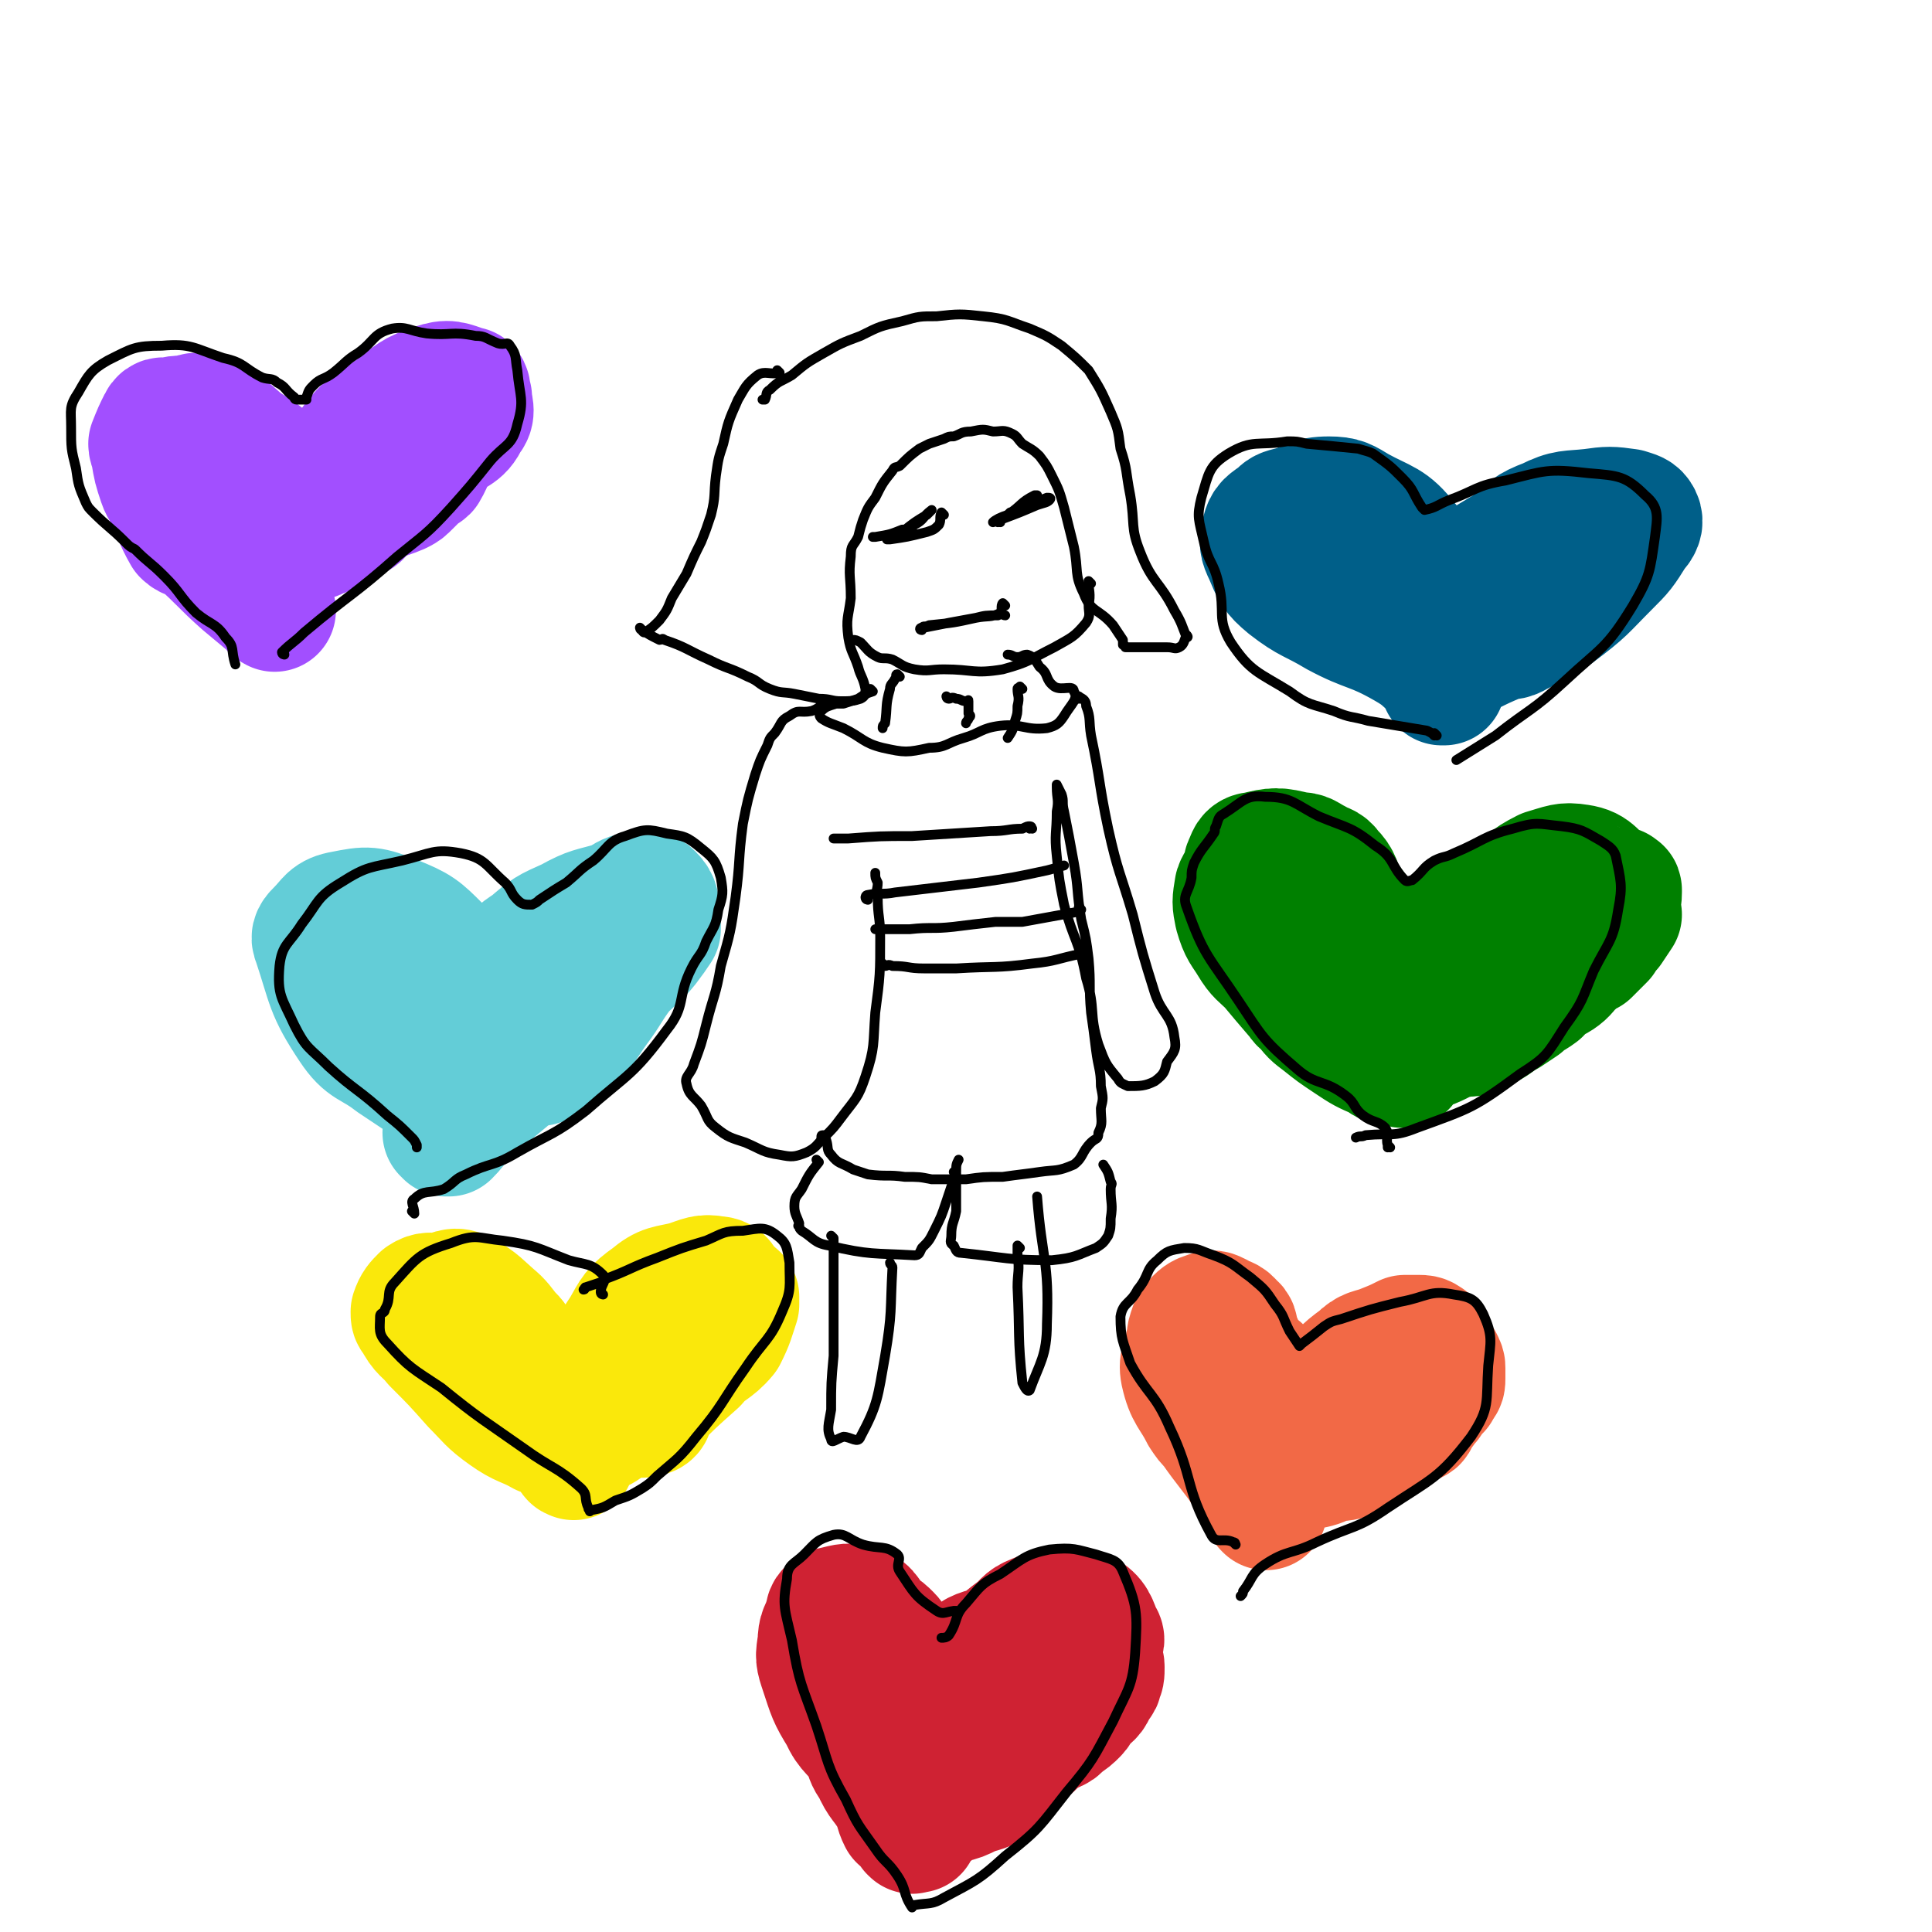 <svg viewBox='0 0 788 788' version='1.1' xmlns='http://www.w3.org/2000/svg' xmlns:xlink='http://www.w3.org/1999/xlink'><g fill='none' stroke='#CF2233' stroke-width='50' stroke-linecap='round' stroke-linejoin='round'><path d='M381,739c0,0 -1,-1 -1,-1 0,0 0,0 1,0 0,0 0,0 0,0 0,1 -1,0 -1,0 0,0 0,0 1,0 0,0 0,0 0,0 0,1 -1,0 -1,0 0,0 0,0 1,0 0,0 0,0 0,0 0,1 -1,0 -1,0 3,-2 4,-1 8,-3 4,-1 4,-1 8,-3 5,-2 6,-1 10,-5 2,-1 1,-2 3,-5 0,-1 0,-1 1,-1 2,-1 2,-1 4,-3 0,0 0,0 0,0 2,-2 3,-2 5,-4 4,-3 4,-4 7,-7 2,-1 3,0 4,-1 3,-1 2,-2 4,-3 3,-2 3,-2 5,-4 2,-2 1,-3 3,-5 1,-1 2,-1 3,-2 2,-2 1,-3 3,-5 1,-1 1,-1 1,-2 1,-2 1,-2 1,-5 0,-1 0,-1 -1,-2 0,-2 0,-2 0,-5 0,0 0,0 0,-1 0,-2 2,-3 0,-5 -2,-5 -2,-7 -7,-10 -4,-2 -5,-1 -9,-1 -6,1 -6,1 -11,3 -5,2 -4,3 -8,6 -4,3 -4,3 -7,6 0,0 0,0 0,0 -4,2 -5,1 -9,3 -2,2 -1,2 -3,4 -3,6 -4,6 -6,12 -2,4 -1,4 -1,9 -1,4 -1,4 -2,8 0,3 0,4 0,7 -1,6 -2,6 -3,12 0,1 1,1 1,2 -1,2 -1,2 -1,3 0,0 0,0 0,0 0,0 -1,-1 -1,-1 0,0 1,1 1,1 -1,1 -1,0 -1,0 0,0 0,0 0,0 0,1 -1,0 -1,0 0,0 0,0 1,0 0,1 0,1 0,1 0,1 0,2 0,2 -1,-5 -2,-6 -3,-12 -2,-16 -1,-16 -4,-32 -2,-7 -3,-7 -6,-13 -1,-3 -2,-3 -3,-6 -2,-2 -1,-2 -3,-4 -2,-2 -2,-2 -5,-4 -4,-4 -3,-6 -8,-8 -5,-1 -6,0 -11,1 -2,1 -2,2 -2,4 -2,5 -3,5 -3,10 -1,6 -1,6 1,12 3,9 3,10 8,18 3,7 5,6 9,13 2,4 1,4 4,8 3,7 4,6 8,13 2,4 1,4 3,8 0,0 0,-1 1,-1 1,2 1,2 2,4 1,1 1,1 1,1 1,1 0,1 1,1 0,1 0,0 1,0 0,0 0,0 1,0 0,0 0,0 0,0 '/></g>
<g fill='none' stroke='#F26946' stroke-width='50' stroke-linecap='round' stroke-linejoin='round'><path d='M526,602c0,0 -1,-1 -1,-1 0,0 0,0 0,0 0,0 0,0 0,0 1,1 0,0 0,0 0,0 0,0 0,0 0,0 0,0 0,0 0,0 0,-1 0,-1 3,-1 4,0 8,-1 5,-1 5,-1 9,-3 5,-1 5,0 10,-2 1,0 1,0 1,-1 3,-2 3,-2 6,-4 3,-2 3,-1 6,-3 3,-1 3,-2 6,-3 3,-2 3,-1 6,-3 1,0 1,-1 1,-2 2,-2 2,-2 4,-5 0,0 0,0 1,-1 2,-3 2,-3 4,-5 0,-1 1,-1 1,-2 1,-1 1,-1 1,-3 0,-1 0,-1 0,-1 0,0 0,0 0,0 0,-1 0,-1 0,-3 0,0 0,0 0,0 0,-1 0,-1 -1,-3 -1,-1 -2,-1 -3,-3 0,0 0,-1 0,-2 0,0 -1,1 -1,0 0,0 1,-1 0,-1 0,-1 -1,0 -1,-1 -1,-1 0,-2 -1,-2 -1,-1 -2,-1 -3,-1 -2,0 -2,0 -4,0 -1,0 -1,0 -2,0 -4,2 -4,2 -9,4 -5,2 -6,1 -10,5 -7,5 -7,6 -12,12 -7,9 -6,9 -12,18 -4,7 -5,8 -8,15 -1,2 0,2 -1,4 0,1 0,1 -1,1 0,1 0,2 0,2 0,0 0,-1 0,-2 1,-5 1,-5 1,-11 0,-10 1,-11 -1,-21 -1,-7 -2,-7 -6,-14 -1,-1 -2,0 -3,-1 -4,-6 -3,-6 -6,-12 -1,-3 0,-4 -2,-5 -2,-3 -3,-2 -6,-4 -1,0 -1,-1 -3,-1 -3,1 -4,1 -6,3 -2,2 -2,2 -3,5 -1,3 0,3 -1,5 -1,6 -3,7 -2,12 2,9 4,9 8,17 2,3 2,3 4,5 7,10 7,9 14,19 3,4 3,4 5,8 2,3 2,3 3,6 0,0 0,0 0,0 1,1 0,0 0,0 '/></g>
<g fill='none' stroke='#FAE80B' stroke-width='50' stroke-linecap='round' stroke-linejoin='round'><path d='M234,595c0,0 -1,-1 -1,-1 0,0 0,0 1,0 0,0 0,0 0,0 0,1 -1,0 -1,0 0,0 0,0 1,0 0,0 0,0 0,0 0,1 -1,1 -1,0 0,-3 -1,-4 1,-6 3,-3 5,-1 10,-4 5,-2 4,-4 9,-6 5,-2 7,1 12,-1 2,-1 0,-3 2,-5 8,-8 8,-8 17,-16 5,-6 7,-5 12,-11 3,-6 3,-7 5,-13 0,-1 0,-2 0,-3 -1,-2 -2,-1 -4,-2 -2,-3 -1,-6 -5,-6 -5,-1 -6,0 -12,2 -8,2 -9,1 -15,6 -7,5 -7,6 -11,13 -4,6 -4,6 -6,13 -4,9 -3,9 -6,18 -1,5 -2,4 -3,8 -1,2 0,2 0,4 0,0 0,0 0,0 0,0 -1,0 -1,-1 0,0 0,1 1,1 0,0 0,0 0,0 0,0 0,0 -1,-1 0,0 0,0 -1,-1 -2,-3 -2,-3 -4,-6 -4,-6 -4,-6 -9,-12 -1,-2 -2,-2 -3,-4 -2,-2 -2,-2 -4,-4 -3,-4 -3,-4 -5,-7 -1,-1 -1,-1 -1,-2 -1,-2 -1,-2 -2,-3 -3,-3 -3,-4 -6,-7 -7,-6 -7,-7 -14,-11 -4,-2 -5,0 -10,1 -3,0 -4,-1 -7,1 -2,2 -3,3 -4,6 0,2 0,2 1,3 3,6 4,5 8,10 8,8 8,8 16,17 6,6 6,7 13,12 7,5 8,4 15,8 6,2 6,2 12,5 1,0 1,0 3,0 0,0 0,0 0,0 0,1 -1,0 -1,0 '/></g>
<g fill='none' stroke='#008000' stroke-width='50' stroke-linecap='round' stroke-linejoin='round'><path d='M573,435c0,0 -1,-1 -1,-1 0,0 0,0 0,1 0,0 0,0 0,0 1,0 0,-1 0,-1 0,0 0,0 0,1 0,0 0,0 0,0 1,0 0,-1 0,-1 0,0 0,1 0,1 1,-2 0,-4 2,-5 4,-2 5,-1 10,-3 5,-2 5,-3 10,-4 3,-2 4,0 7,-1 2,-1 2,-2 3,-2 2,-1 2,0 3,-1 4,-2 4,-3 8,-5 3,-2 3,-2 6,-4 0,0 -1,0 0,-1 3,-2 3,-1 7,-4 1,-1 0,-2 2,-3 2,-2 3,-1 6,-3 3,-2 3,-3 6,-6 1,0 0,-1 0,-1 3,-2 3,-2 6,-3 1,-1 1,-1 2,-2 2,-2 2,-2 4,-4 0,-1 0,-1 1,-2 0,-1 0,-1 1,-2 0,0 1,0 1,0 2,-3 2,-3 4,-6 0,-1 -1,0 -1,-1 0,-4 1,-4 1,-8 0,0 0,0 0,-1 0,-1 -1,0 -1,-1 -2,0 -2,0 -3,-1 -7,-4 -6,-7 -13,-8 -6,-1 -7,0 -14,2 -8,4 -7,5 -15,10 -7,4 -8,3 -15,8 -9,7 -8,7 -16,15 -6,5 -6,5 -12,11 -3,5 -3,5 -7,10 -1,1 0,1 -1,3 0,0 0,0 0,0 0,0 0,0 0,1 1,0 1,0 1,1 2,0 3,1 5,1 1,-1 1,-1 1,-2 1,-2 2,-2 2,-3 0,-3 1,-4 -1,-7 -2,-8 -3,-8 -7,-15 -4,-6 -4,-6 -9,-12 -3,-5 -3,-5 -7,-10 -3,-6 -2,-7 -6,-11 -2,-3 -3,-2 -6,-4 -4,-2 -4,-3 -8,-3 -8,-2 -9,-2 -17,0 -3,0 -3,2 -4,4 -1,2 0,2 -1,4 -1,4 -2,3 -3,6 -1,6 -1,6 0,11 2,7 3,7 6,12 3,5 4,5 8,9 5,6 5,6 11,13 1,1 1,2 3,3 3,4 3,4 7,7 5,4 5,4 11,8 6,4 6,4 13,7 1,1 1,1 3,2 '/></g>
<g fill='none' stroke='#63CDD7' stroke-width='50' stroke-linecap='round' stroke-linejoin='round'><path d='M182,463c0,0 -1,-1 -1,-1 0,0 1,0 1,1 0,0 0,0 0,0 0,0 -1,-1 -1,-1 0,0 1,0 1,1 0,0 0,0 0,0 0,0 -1,-1 -1,-1 1,0 2,1 2,1 5,-5 4,-6 9,-11 3,-3 3,-3 7,-5 6,-5 6,-5 12,-10 2,-1 1,-2 3,-2 3,-1 4,0 7,-1 6,-4 7,-4 12,-9 6,-6 5,-6 10,-13 6,-8 5,-8 11,-16 5,-5 6,-5 10,-10 3,-4 3,-4 5,-7 0,-2 0,-2 0,-5 -1,-5 0,-6 -3,-9 -2,-2 -3,-2 -6,-1 -5,1 -5,2 -9,4 -10,3 -10,2 -19,7 -9,4 -9,4 -16,10 -6,4 -6,4 -10,11 -4,7 -2,8 -5,16 -2,6 -3,6 -5,12 -1,5 -2,5 -2,11 -1,3 0,3 0,6 0,2 -1,2 -1,3 0,0 0,0 0,0 2,-2 3,-2 4,-4 1,-4 1,-4 1,-8 -2,-12 -2,-13 -6,-24 -5,-12 -5,-13 -13,-22 -7,-7 -8,-8 -18,-12 -10,-4 -11,-4 -21,-2 -6,1 -6,3 -10,7 -2,2 -3,3 -2,5 6,18 5,20 15,35 6,9 8,7 17,14 9,6 9,6 18,12 5,3 5,3 10,6 0,0 0,0 1,1 0,0 0,0 0,0 0,0 -1,-1 -1,-1 '/></g>
<g fill='none' stroke='#005F89' stroke-width='50' stroke-linecap='round' stroke-linejoin='round'><path d='M589,279c0,0 -1,-1 -1,-1 0,0 0,0 0,1 0,0 0,0 0,0 1,0 0,-1 0,-1 0,0 0,0 0,1 0,0 0,0 0,0 1,0 0,0 0,-1 0,-2 -1,-4 0,-5 4,-4 5,-3 11,-6 6,-3 6,-3 13,-6 3,-1 4,0 7,-2 8,-4 9,-4 16,-9 12,-9 11,-9 21,-19 6,-6 6,-6 11,-14 2,-2 3,-4 2,-6 -1,-2 -2,-2 -5,-3 -7,-1 -8,-1 -15,0 -9,1 -10,0 -18,4 -8,3 -8,4 -15,10 -11,7 -11,6 -20,14 -6,5 -7,6 -11,13 -2,3 1,5 -1,8 -2,2 -3,1 -6,3 0,0 0,0 0,0 1,0 0,0 0,-1 0,0 0,0 0,-1 1,-2 1,-2 2,-4 1,-7 2,-7 1,-14 -2,-10 -1,-12 -7,-19 -7,-9 -9,-8 -20,-14 -5,-3 -6,-4 -12,-4 -8,0 -8,2 -15,4 -4,1 -4,1 -6,3 -4,3 -5,3 -6,7 -1,4 -1,5 1,9 3,7 3,8 9,13 9,7 10,6 20,12 13,7 14,5 28,13 7,4 7,5 13,10 1,1 1,2 1,3 '/></g>
<g fill='none' stroke='#A24FFF' stroke-width='50' stroke-linecap='round' stroke-linejoin='round'><path d='M104,238c0,0 0,-1 -1,-1 0,0 1,0 1,1 0,0 0,0 0,0 0,0 0,-1 -1,-1 0,0 1,0 1,1 0,0 0,0 0,0 0,0 -1,0 -1,-1 5,-6 5,-7 11,-12 4,-3 4,-3 9,-5 3,-1 4,1 7,-1 4,-1 3,-3 6,-5 5,-2 6,-1 10,-3 2,-1 1,-3 3,-4 6,-4 7,-3 14,-6 2,-1 2,-1 4,-3 2,-2 2,-2 4,-4 1,-2 2,-1 3,-2 3,-5 2,-6 6,-10 5,-6 8,-4 11,-11 3,-3 1,-5 1,-9 -1,-3 0,-4 -2,-4 -6,-2 -7,-3 -13,-1 -9,3 -9,4 -17,10 -10,7 -11,6 -18,16 -7,9 -4,10 -9,21 -2,3 -2,3 -4,6 -6,9 -7,9 -14,18 0,0 0,0 0,0 1,1 0,0 0,0 1,-2 2,-2 3,-3 1,-1 1,-1 1,-2 1,-7 1,-7 0,-13 -2,-10 -2,-11 -7,-19 -5,-7 -6,-6 -13,-11 -7,-6 -7,-7 -15,-10 -4,-2 -4,-1 -8,0 -4,0 -4,0 -7,1 -2,0 -3,-1 -4,1 -2,4 -2,4 -4,9 0,2 1,2 1,4 1,6 1,6 3,12 1,3 2,3 3,6 4,8 3,8 7,15 2,2 3,1 6,3 9,8 9,9 18,17 6,5 6,5 12,10 0,1 0,0 1,1 '/></g>
<g fill='none' stroke='#000000' stroke-width='4' stroke-linecap='round' stroke-linejoin='round'><path d='M318,152c0,0 -1,-1 -1,-1 0,0 0,1 1,1 0,0 0,0 0,0 0,0 -1,-1 -1,-1 0,0 1,1 1,1 -4,1 -6,-1 -9,1 -5,4 -5,5 -8,10 -4,9 -4,9 -6,18 -2,6 -2,6 -3,13 -1,8 0,8 -2,16 -2,6 -2,6 -4,11 -3,6 -3,6 -6,13 -3,5 -3,5 -6,10 -2,5 -2,5 -5,9 -3,3 -3,3 -6,5 -1,0 -1,-1 -1,-1 0,0 0,0 0,0 0,0 -1,-1 -1,-1 0,0 0,1 1,1 3,2 3,2 7,4 1,0 1,-1 2,0 9,3 9,4 18,8 8,4 8,3 16,7 5,2 4,3 9,5 5,2 5,1 10,2 5,1 5,1 10,2 5,0 5,1 9,1 4,0 5,0 8,-1 2,-1 2,-2 2,-4 -1,-5 -2,-5 -3,-9 -2,-6 -3,-6 -4,-12 -1,-8 0,-8 1,-16 0,-9 -1,-9 0,-17 0,-5 1,-4 3,-8 1,-4 1,-4 2,-7 2,-5 2,-5 5,-9 3,-6 3,-6 7,-11 1,-2 1,-1 3,-2 4,-4 4,-4 8,-7 2,-1 2,-1 4,-2 3,-1 3,-1 6,-2 2,-1 2,-1 4,-1 3,-1 3,-2 7,-2 5,-1 5,-1 9,0 4,0 4,-1 8,1 2,1 2,2 4,4 3,2 4,2 7,5 3,4 3,4 5,8 3,6 3,6 5,13 2,8 2,8 4,16 2,10 0,11 4,19 3,8 6,6 12,13 2,3 2,3 4,6 0,1 0,1 0,2 1,0 1,1 1,1 3,0 3,0 5,0 6,0 6,0 12,0 3,0 3,1 5,0 2,-1 2,-3 3,-5 0,0 1,1 0,1 -2,-5 -2,-6 -5,-11 -6,-12 -9,-11 -14,-24 -4,-10 -2,-11 -4,-23 -2,-10 -1,-10 -4,-19 -1,-8 -1,-8 -4,-15 -4,-9 -4,-9 -9,-17 -5,-5 -5,-5 -11,-10 -6,-4 -6,-4 -13,-7 -9,-3 -9,-4 -19,-5 -9,-1 -10,-1 -19,0 -7,0 -7,0 -14,2 -9,2 -9,2 -17,6 -8,3 -8,3 -15,7 -7,4 -7,4 -13,9 -5,3 -5,2 -9,6 -2,1 -1,2 -2,4 -1,0 -1,0 -1,0 '/><path d='M385,210c0,0 -1,-1 -1,-1 0,0 0,0 1,1 0,0 0,0 0,0 0,0 -1,-1 -1,-1 0,0 0,0 1,1 0,0 0,0 0,0 0,0 -1,-1 -1,-1 -1,2 0,3 -1,5 -2,2 -2,2 -5,3 -8,2 -8,2 -15,3 -1,0 -2,0 -1,0 2,-2 3,-2 6,-3 5,-4 5,-4 10,-7 1,-1 1,-1 2,-2 0,0 0,0 0,0 -4,3 -3,4 -7,6 -2,2 -2,2 -5,2 -5,2 -5,2 -11,3 -1,0 -1,0 -1,0 0,0 0,0 0,0 '/><path d='M408,213c0,0 -1,-1 -1,-1 0,0 0,0 0,1 0,0 0,0 0,0 1,0 0,-1 0,-1 0,0 0,0 0,1 0,0 0,0 0,0 1,0 0,-1 0,-1 0,0 0,1 0,1 3,-2 3,-2 5,-4 3,-1 3,-1 5,-2 5,-2 5,-2 10,-4 1,0 2,0 1,1 -1,1 -2,1 -5,2 -7,3 -7,3 -15,6 -1,0 -3,1 -3,1 1,-1 3,-2 6,-3 6,-4 5,-5 11,-8 1,0 1,0 1,0 '/><path d='M445,238c0,0 -1,-1 -1,-1 0,0 0,0 0,1 0,0 0,0 0,0 1,0 0,-1 0,-1 0,4 1,5 0,10 0,3 1,4 -1,7 -5,6 -6,6 -13,10 -10,5 -10,6 -21,9 -12,2 -12,0 -24,0 -6,0 -6,1 -12,0 -5,-1 -5,-2 -9,-4 -3,-1 -4,0 -6,-1 -4,-2 -4,-3 -7,-6 -2,-1 -2,-1 -3,-1 0,0 0,0 0,0 '/><path d='M410,247c0,0 -1,-1 -1,-1 0,0 0,0 0,1 0,0 0,0 0,0 1,0 0,-1 0,-1 0,0 0,0 0,1 0,0 0,0 0,0 1,0 0,-1 0,-1 -1,1 0,3 -1,4 -4,2 -5,1 -10,2 -9,2 -9,2 -19,3 -2,1 -2,0 -3,1 -1,0 -1,1 0,1 0,0 0,-1 1,-1 10,-2 10,-2 21,-4 4,-1 4,-1 9,-1 2,-1 2,0 3,0 '/><path d='M356,282c0,0 -1,-1 -1,-1 0,0 0,0 1,1 0,0 0,0 0,0 0,0 -1,-1 -1,-1 0,0 0,0 1,1 0,0 0,0 0,0 0,0 -1,-1 -1,-1 0,0 0,0 1,1 0,0 0,0 0,0 0,0 -1,-1 -1,-1 0,0 0,0 1,1 0,0 0,0 0,0 -3,1 -3,1 -6,3 -3,1 -3,1 -6,2 -2,0 -2,0 -3,0 -3,1 -4,1 -6,3 -1,1 -1,2 0,3 3,2 4,2 9,4 8,4 8,6 16,8 9,2 10,2 19,0 7,0 7,-2 14,-4 7,-2 7,-4 15,-5 9,-1 10,2 19,1 4,-1 5,-2 7,-5 3,-5 6,-7 4,-10 0,-3 -5,0 -8,-2 -4,-3 -2,-5 -6,-8 -2,-3 -2,-4 -5,-5 -2,0 -2,1 -4,1 -2,0 -2,-1 -4,-1 '/><path d='M387,285c0,0 -1,-1 -1,-1 0,0 0,0 1,1 0,0 0,0 0,0 0,0 -1,-1 -1,-1 0,0 0,0 1,1 0,0 0,0 0,0 0,0 -1,-1 -1,-1 0,0 0,0 1,1 0,0 0,0 0,0 0,0 -1,-1 -1,-1 0,0 0,1 1,1 1,0 1,-1 3,0 2,0 2,1 4,1 1,0 1,-1 1,0 0,2 0,2 0,5 1,1 1,1 0,2 0,1 -1,1 -1,2 '/><path d='M367,276c0,0 -1,-1 -1,-1 0,0 0,0 1,1 0,0 0,0 0,0 0,0 -1,-1 -1,-1 0,0 0,0 1,1 0,0 0,0 0,0 0,0 -1,-1 -1,-1 -1,0 0,1 -1,2 -1,2 -2,2 -2,4 -2,7 -1,7 -2,14 -1,1 -1,1 -1,2 '/><path d='M417,281c0,0 -1,-1 -1,-1 0,0 0,0 0,1 0,0 0,0 0,0 1,0 0,-1 0,-1 0,0 1,1 0,1 0,0 -1,-1 -1,0 0,3 1,3 0,7 0,3 0,3 -1,6 -1,4 -1,4 -3,7 '/><path d='M169,495c0,0 -1,-1 -1,-1 0,0 1,0 1,1 0,0 0,0 0,0 0,0 -1,-1 -1,-1 0,0 1,0 1,1 0,0 0,0 0,0 0,-3 -2,-5 0,-6 4,-4 6,-2 12,-4 5,-3 4,-4 9,-6 10,-5 11,-3 21,-9 14,-8 15,-7 28,-17 17,-15 19,-14 33,-33 8,-10 4,-13 10,-25 3,-6 4,-5 6,-11 3,-6 4,-6 5,-13 2,-6 2,-7 1,-13 -2,-7 -3,-8 -8,-12 -6,-5 -7,-5 -14,-6 -8,-2 -9,-2 -17,1 -7,2 -7,5 -13,10 -6,4 -5,4 -11,9 -5,3 -5,3 -11,7 -1,1 -1,1 -3,2 -3,0 -4,0 -6,-2 -3,-3 -2,-4 -5,-7 -8,-7 -8,-10 -18,-12 -11,-2 -12,0 -24,3 -13,3 -14,2 -25,9 -10,6 -9,8 -16,17 -5,8 -8,8 -9,17 -1,12 1,13 6,24 5,10 6,9 14,17 11,10 12,9 24,20 5,4 5,4 10,9 1,1 1,1 2,3 0,0 0,0 0,1 '/><path d='M246,528c0,0 -1,-1 -1,-1 0,0 0,0 1,1 0,0 0,0 0,0 0,0 -1,-1 -1,-1 0,0 0,0 1,1 0,0 0,0 0,0 0,0 -1,0 -1,-1 0,-3 3,-5 1,-7 -5,-5 -7,-4 -14,-6 -13,-5 -13,-6 -27,-8 -10,-1 -11,-3 -21,1 -13,4 -14,6 -23,16 -4,4 -1,6 -4,11 0,2 -2,1 -2,3 0,5 -1,7 3,11 9,10 10,10 22,18 16,13 17,13 34,25 11,8 13,7 23,16 3,3 1,4 3,8 0,1 0,0 1,1 0,0 -1,1 0,0 5,-1 5,-1 10,-4 6,-2 6,-2 11,-5 3,-2 3,-2 6,-5 8,-7 9,-7 16,-16 11,-13 10,-14 20,-28 8,-12 10,-11 15,-23 4,-9 3,-10 3,-20 -1,-6 -1,-8 -5,-11 -5,-4 -7,-3 -14,-2 -8,0 -8,1 -15,4 -10,3 -10,3 -20,7 -11,4 -11,5 -22,9 0,1 0,1 -1,1 -3,1 -3,1 -6,2 -1,0 0,1 -1,1 0,0 0,0 0,0 '/><path d='M116,267c0,0 0,-1 -1,-1 0,0 1,0 1,1 0,0 0,0 0,0 0,0 0,-1 -1,-1 0,0 1,0 1,1 0,0 0,0 0,0 0,0 0,-1 -1,-1 0,0 1,0 1,1 0,0 0,0 0,0 0,0 -1,0 -1,-1 4,-4 5,-4 9,-8 19,-16 20,-15 38,-31 11,-9 12,-9 22,-20 8,-9 8,-9 16,-19 6,-7 9,-6 11,-15 3,-10 1,-11 0,-22 -1,-5 0,-6 -3,-10 -1,-2 -2,0 -5,-1 -5,-2 -5,-3 -9,-3 -10,-2 -10,0 -20,-1 -7,-1 -8,-3 -14,-2 -8,2 -7,5 -14,10 -5,3 -5,4 -10,8 -4,3 -5,2 -8,5 -2,2 -2,2 -3,5 0,0 0,0 0,1 0,0 0,0 0,0 -2,0 -2,0 -4,0 -1,0 -1,-1 -1,-1 -4,-3 -3,-4 -7,-6 -2,-2 -3,-1 -6,-2 -8,-4 -7,-6 -16,-8 -12,-4 -13,-6 -25,-5 -11,0 -12,1 -22,6 -7,4 -8,6 -12,13 -4,6 -3,7 -3,14 0,9 0,9 2,17 1,7 1,7 4,14 1,2 1,2 3,4 6,6 7,6 13,12 2,2 2,2 4,3 6,6 6,5 12,11 7,7 6,8 13,15 6,5 8,4 12,10 4,4 2,5 4,11 '/><path d='M390,658c0,0 -1,-1 -1,-1 0,0 0,0 1,0 0,0 0,0 0,0 0,1 -1,0 -1,0 0,0 0,0 1,0 0,0 0,0 0,0 -4,0 -5,2 -8,0 -9,-6 -9,-7 -15,-16 -2,-3 1,-5 -1,-7 -5,-4 -7,-2 -14,-4 -6,-2 -7,-5 -12,-4 -7,2 -7,3 -12,8 -4,4 -7,4 -7,10 -2,11 -1,12 2,25 3,18 4,18 10,35 5,15 4,16 12,30 5,11 5,10 12,20 4,6 5,5 9,11 4,6 2,7 6,13 0,0 0,-1 1,-1 6,-1 7,0 12,-3 13,-7 14,-7 25,-17 14,-11 14,-12 25,-26 11,-13 11,-14 19,-29 6,-13 8,-14 9,-28 1,-16 1,-19 -5,-33 -2,-5 -5,-5 -11,-7 -8,-2 -9,-3 -19,-2 -10,2 -11,4 -20,10 -8,4 -8,5 -14,12 -5,5 -3,7 -7,13 -1,1 -2,1 -3,1 '/><path d='M504,630c0,0 -1,-1 -1,-1 0,0 0,0 0,0 0,0 0,0 0,0 1,1 1,0 0,0 -4,-2 -7,1 -9,-3 -11,-20 -7,-23 -17,-44 -6,-14 -9,-13 -16,-26 -3,-9 -4,-10 -4,-19 1,-6 4,-5 7,-11 5,-6 3,-8 8,-12 4,-4 5,-4 11,-5 6,0 6,1 12,3 8,3 8,4 15,9 6,5 6,5 10,11 4,5 3,5 6,11 2,3 2,3 4,6 0,0 0,0 1,-1 4,-3 4,-3 9,-7 3,-2 3,-2 7,-3 12,-4 12,-4 24,-7 11,-2 12,-5 22,-3 7,1 9,2 12,8 4,9 3,11 2,21 -1,15 1,17 -7,29 -13,17 -16,17 -34,29 -13,9 -14,7 -29,14 -10,5 -12,3 -21,9 -6,4 -5,6 -9,11 0,1 0,1 -1,2 0,0 0,0 0,0 '/><path d='M567,468c0,0 -1,-1 -1,-1 0,0 0,0 0,1 0,0 0,0 0,0 1,0 0,-1 0,-1 0,0 0,0 0,1 0,0 0,0 0,0 1,0 0,0 0,-1 -1,-3 1,-4 -1,-7 -3,-3 -5,-2 -9,-5 -4,-3 -3,-5 -7,-8 -9,-7 -12,-4 -20,-11 -14,-12 -14,-13 -24,-28 -12,-18 -14,-18 -21,-38 -2,-5 1,-6 2,-12 0,-3 0,-3 1,-6 3,-6 4,-6 8,-12 1,-1 0,-2 1,-3 1,-3 1,-4 3,-5 8,-5 9,-8 17,-7 11,0 12,3 22,8 12,5 13,4 23,12 8,5 6,8 12,14 1,1 2,0 3,0 0,0 0,0 0,0 5,-4 4,-5 9,-8 4,-2 4,-1 8,-3 12,-5 12,-7 24,-10 10,-3 10,-2 20,-1 8,1 9,2 16,6 3,2 5,3 6,6 2,10 3,12 1,22 -2,13 -4,13 -10,25 -5,12 -4,12 -12,23 -7,11 -7,12 -18,19 -19,14 -20,14 -42,22 -10,4 -10,2 -21,3 -2,1 -2,0 -4,1 '/><path d='M586,300c0,0 -1,-1 -1,-1 0,0 0,0 0,1 0,0 0,0 0,0 1,0 0,-1 0,-1 0,0 0,1 0,1 -1,-1 -1,-1 -3,-2 -6,-1 -6,-1 -12,-2 -6,-1 -6,-1 -12,-2 -7,-2 -7,-1 -14,-4 -9,-3 -10,-2 -18,-8 -13,-8 -16,-8 -24,-20 -6,-10 -2,-12 -5,-24 -2,-9 -4,-8 -6,-17 -2,-9 -3,-10 -1,-18 3,-10 3,-13 11,-18 10,-6 12,-3 24,-5 4,0 4,0 8,1 11,1 11,1 21,2 3,1 4,1 6,2 7,5 7,5 12,10 5,5 4,6 8,12 1,1 1,1 1,1 5,-1 5,-2 10,-4 11,-4 11,-6 23,-8 16,-4 17,-5 34,-3 12,1 15,1 23,9 6,5 5,9 4,17 -2,14 -2,16 -9,28 -11,18 -13,17 -28,31 -13,12 -14,11 -28,22 -8,5 -8,5 -16,10 '/><path d='M337,287c0,0 -1,-1 -1,-1 0,0 0,0 1,1 0,0 0,0 0,0 0,0 -1,-1 -1,-1 0,0 0,0 1,1 0,0 0,0 0,0 0,0 -1,-1 -1,-1 0,0 0,0 1,1 0,0 0,0 0,0 -3,1 -3,2 -6,3 -5,1 -5,-1 -9,2 -4,2 -3,3 -6,7 -2,2 -2,2 -3,5 -3,6 -3,6 -5,12 -3,10 -3,10 -5,20 -2,15 -1,15 -3,30 -2,14 -2,14 -6,28 -2,12 -3,12 -6,24 -2,8 -2,8 -5,16 -1,4 -4,5 -3,8 1,5 3,5 6,9 3,5 2,6 6,9 5,4 6,4 12,6 7,3 7,4 14,5 5,1 6,1 11,-1 4,-2 4,-3 7,-6 4,-4 4,-4 7,-8 6,-8 7,-8 10,-17 4,-12 3,-13 4,-26 2,-15 2,-16 2,-31 0,-8 -1,-8 -1,-16 -1,-3 0,-3 0,-6 -1,-2 -1,-2 -1,-4 '/><path d='M441,285c0,0 -1,-1 -1,-1 0,0 0,0 0,1 0,0 0,0 0,0 1,0 0,-1 0,-1 0,0 0,0 0,1 0,0 0,0 0,0 1,0 0,-1 0,-1 1,1 3,1 3,4 2,5 1,6 2,12 4,19 3,19 7,38 4,18 5,18 10,35 4,16 4,16 9,32 3,9 7,9 8,18 1,5 0,6 -3,10 -1,4 -1,5 -5,8 -4,2 -6,2 -11,2 -2,-1 -3,-1 -4,-3 -5,-6 -5,-6 -8,-14 -4,-13 -1,-14 -5,-27 -3,-16 -5,-15 -9,-30 -2,-10 -2,-10 -3,-20 -1,-9 0,-9 0,-18 1,-5 0,-5 0,-10 0,-1 0,-1 0,-1 0,0 0,0 0,0 1,2 1,2 2,4 1,3 0,3 1,7 2,10 2,10 4,21 2,11 1,11 3,23 2,8 2,8 3,16 1,11 0,11 1,22 1,7 1,7 2,15 1,8 2,8 2,15 1,5 1,5 0,9 0,5 1,6 -1,10 0,3 -1,2 -3,4 -4,4 -3,6 -7,9 -7,3 -7,2 -14,3 -7,1 -8,1 -15,2 -8,0 -8,0 -15,1 -7,0 -7,0 -14,0 -5,-1 -5,-1 -11,-1 -7,-1 -7,0 -15,-1 -3,-1 -3,-1 -6,-2 -5,-3 -6,-2 -9,-6 -2,-2 -1,-3 -2,-6 -1,-1 -1,-2 -1,-2 -1,0 -1,0 -1,1 '/><path d='M441,371c0,0 -1,-1 -1,-1 0,0 0,0 0,1 0,0 0,0 0,0 1,0 0,-1 0,-1 0,0 1,0 0,1 0,0 0,1 -1,1 -11,2 -11,2 -22,4 -5,0 -5,0 -11,0 -9,1 -9,1 -17,2 -9,1 -9,0 -18,1 -7,0 -7,0 -14,0 0,0 0,0 1,0 '/><path d='M361,394c0,0 -1,-1 -1,-1 0,0 0,0 1,1 0,0 0,0 0,0 0,0 -1,-1 -1,-1 0,0 0,0 1,1 0,0 0,0 0,0 0,0 -1,-1 -1,-1 0,0 0,0 1,1 0,0 0,0 0,0 1,0 1,-1 3,0 7,0 6,1 13,1 7,0 7,0 13,0 16,-1 16,0 31,-2 10,-1 10,-2 20,-4 1,0 0,0 0,1 '/><path d='M421,338c0,0 -1,-1 -1,-1 0,0 0,0 0,1 0,0 0,0 0,0 1,0 1,-1 0,-1 -1,0 -1,0 -3,1 -6,0 -6,1 -13,1 -16,1 -16,1 -32,2 -13,0 -13,0 -26,1 -3,0 -3,0 -6,0 '/><path d='M354,367c0,0 -1,-1 -1,-1 0,0 0,0 1,1 0,0 0,0 0,0 0,0 -1,-1 -1,-1 0,0 0,0 1,1 0,0 0,0 0,0 0,0 -1,0 -1,-1 0,0 0,-1 1,-1 5,-1 6,0 11,-1 17,-2 17,-2 34,-4 14,-2 14,-2 28,-5 4,-1 3,-1 7,-2 '/><path d='M334,474c0,0 -1,-1 -1,-1 0,0 0,0 1,1 0,0 0,0 0,0 0,0 -1,-1 -1,-1 0,0 0,0 1,1 0,0 0,0 0,0 0,0 -1,-1 -1,-1 0,0 0,0 1,1 0,0 0,0 0,0 -4,5 -4,5 -7,11 -2,3 -3,3 -3,7 0,3 1,4 2,7 0,1 -1,1 0,1 0,1 0,1 1,2 5,3 5,5 11,6 17,4 18,3 35,4 2,0 2,-1 3,-3 3,-3 3,-3 5,-7 3,-6 3,-6 5,-12 2,-6 2,-6 4,-12 0,-3 0,-3 1,-5 '/><path d='M390,479c0,0 -1,-1 -1,-1 0,0 0,0 1,1 0,0 0,0 0,0 0,0 -1,-1 -1,-1 0,0 0,0 1,1 0,0 0,0 0,0 0,0 -1,-1 -1,-1 0,0 0,0 1,1 0,0 0,0 0,0 0,3 0,3 0,7 0,4 0,4 0,8 -1,5 -2,5 -2,10 0,2 -1,3 1,4 1,2 1,3 3,3 19,2 19,3 37,3 10,-1 10,-2 18,-5 3,-2 3,-2 5,-5 1,-3 1,-3 1,-7 1,-6 0,-6 0,-12 0,-2 1,-2 0,-3 -1,-4 -1,-4 -3,-7 '/><path d='M340,505c0,0 -1,-1 -1,-1 0,0 0,0 1,1 0,0 0,0 0,0 0,0 -1,-1 -1,-1 0,0 0,0 1,1 0,0 0,0 0,0 0,2 0,2 0,4 0,7 0,7 0,13 0,5 0,5 0,10 0,8 0,8 0,16 0,3 0,3 0,5 -1,11 -1,11 -1,22 -1,6 -2,8 0,12 0,2 2,0 5,-1 3,0 6,3 7,0 7,-13 7,-16 10,-33 3,-18 2,-18 3,-36 0,-1 -1,-1 -1,-2 '/><path d='M416,509c0,0 -1,-1 -1,-1 0,0 0,0 0,1 0,0 0,0 0,0 1,0 0,-1 0,-1 0,1 0,2 0,4 1,6 0,7 0,13 1,20 0,20 2,39 1,2 2,4 3,3 4,-11 7,-14 7,-27 1,-26 -2,-26 -4,-52 '/></g>
</svg>